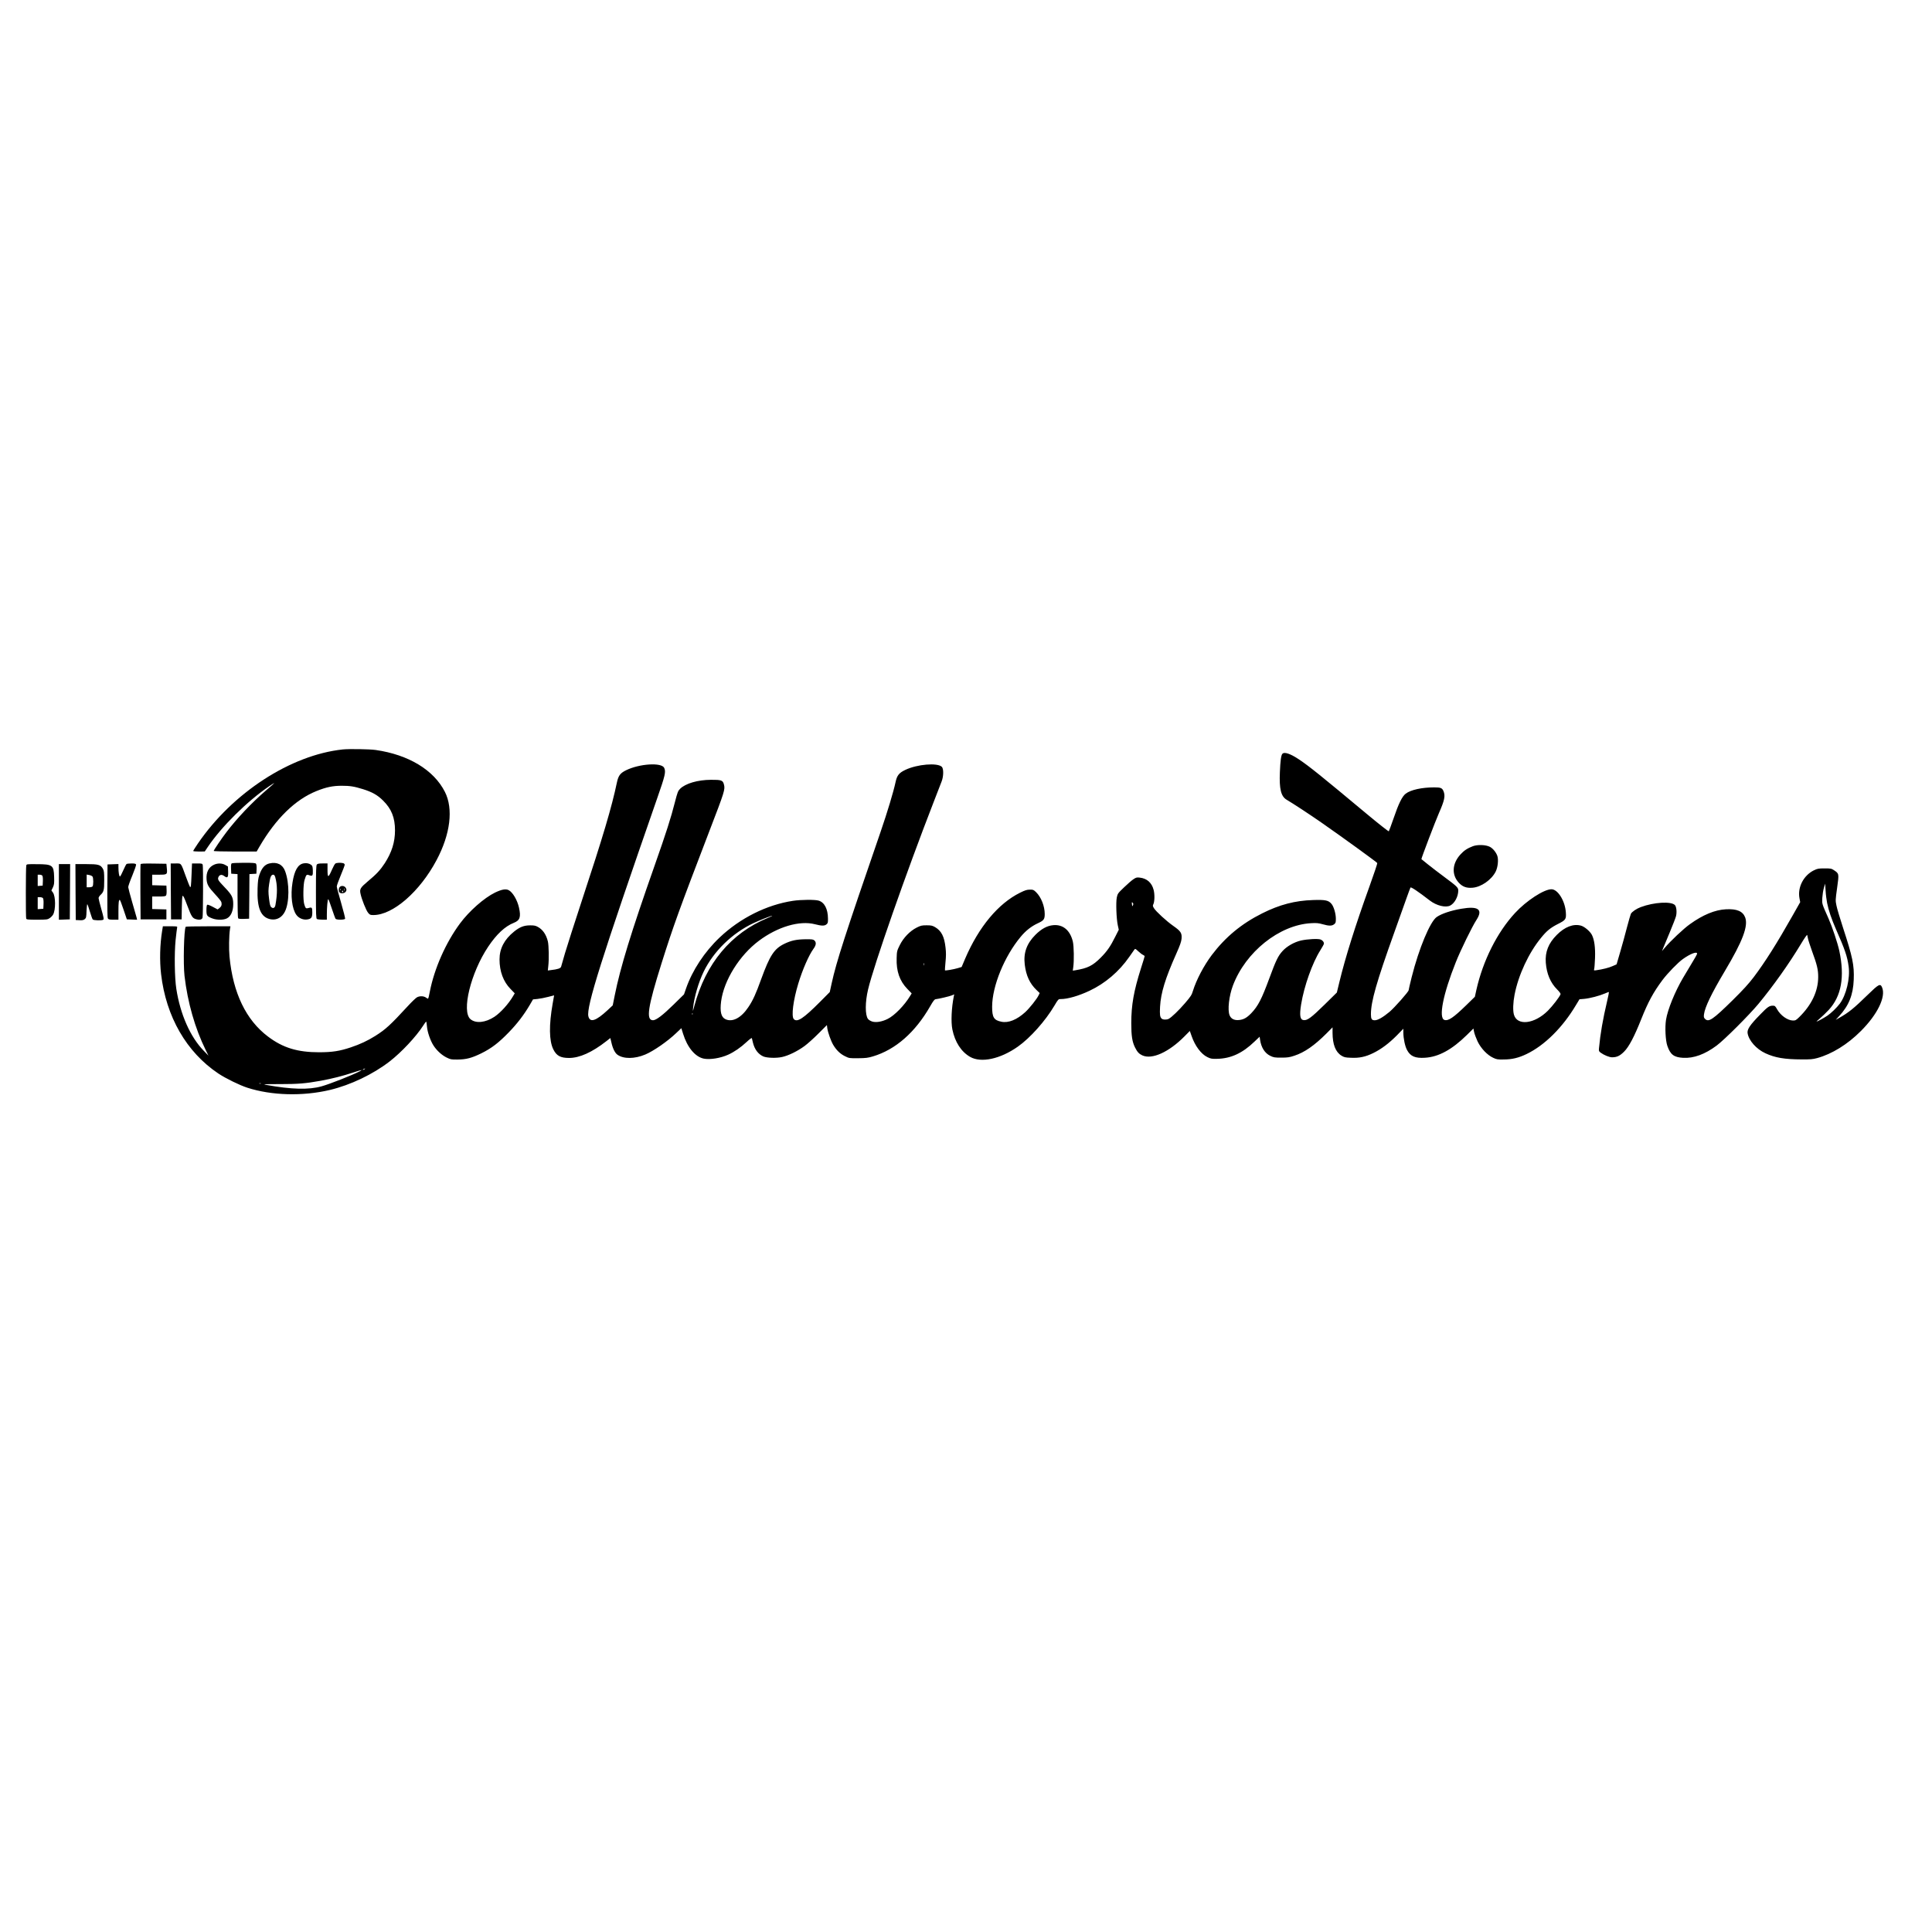 <?xml version="1.0" encoding="UTF-8" standalone="yes"?>
<svg version="1.0" xmlns="http://www.w3.org/2000/svg" width="100mm" height="100mm" viewBox="0 0 2920 1134" preserveAspectRatio="xMidYMid meet">
  <g transform="translate(0,1134) scale(0.1,-0.1)" fill="#000000" stroke="none">
    <path d="M5180 8943 c-787 -84 -1664 -654 -2189 -1422 -39 -57 -71 -108 -71
-113 0 -4 39 -8 88 -8 l87 1 45 67 c206 307 595 692 931 921 107 72 99 63 -56
-70 -209 -180 -434 -417 -594 -628 -76 -99 -191 -270 -191 -282 0 -5 146 -9
325 -9 l324 0 42 73 c247 424 541 712 862 841 146 59 246 80 382 80 126 0 187
-10 320 -51 141 -44 222 -90 305 -173 127 -125 180 -259 180 -450 0 -178 -49
-333 -155 -497 -68 -104 -125 -165 -255 -273 -114 -96 -127 -117 -111 -189 18
-85 84 -250 114 -286 26 -32 33 -35 81 -35 294 0 701 353 954 830 209 392 256
776 126 1032 -168 331 -550 562 -1047 633 -93 13 -401 18 -497 8z"/>
    <path d="M19381 8876 c-19 -22 -30 -108 -37 -276 -11 -255 17 -367 102 -417
106 -63 344 -219 531 -349 320 -223 834 -596 839 -608 3 -7 -51 -167 -119
-356 -213 -590 -364 -1071 -454 -1444 l-38 -157 -190 -187 c-195 -191 -256
-237 -312 -230 -54 6 -65 71 -38 238 45 276 170 628 290 817 30 48 55 93 55
101 0 25 -19 49 -50 62 -38 16 -200 7 -298 -15 -102 -24 -213 -87 -278 -159
-67 -74 -99 -139 -199 -411 -116 -314 -170 -420 -273 -528 -69 -71 -117 -98
-191 -104 -68 -5 -115 19 -137 72 -33 79 -9 292 50 449 192 509 701 916 1180
943 84 5 113 2 177 -16 95 -27 139 -27 173 0 23 18 26 27 26 84 0 76 -31 183
-66 224 -45 54 -93 64 -276 58 -275 -8 -510 -70 -771 -201 -314 -157 -557
-359 -762 -630 -121 -161 -234 -377 -285 -542 -18 -62 -33 -84 -120 -186 -96
-111 -202 -213 -247 -237 -31 -16 -89 -14 -107 5 -25 24 -29 59 -23 178 12
211 78 427 248 808 54 121 72 174 77 220 7 86 -11 114 -125 194 -103 72 -261
217 -293 269 -17 28 -19 38 -10 55 21 39 24 150 6 220 -28 109 -101 174 -211
186 -44 5 -55 2 -95 -25 -25 -16 -89 -72 -142 -123 -93 -89 -97 -95 -109 -153
-15 -75 -6 -321 15 -418 l15 -69 -51 -101 c-74 -150 -126 -224 -219 -318 -125
-126 -201 -163 -390 -194 l-35 -5 7 52 c14 95 10 318 -6 387 -41 171 -149 262
-297 248 -91 -8 -178 -55 -269 -146 -132 -133 -182 -272 -161 -449 20 -168 76
-287 178 -385 l48 -46 -16 -33 c-27 -57 -136 -194 -202 -255 -127 -116 -256
-168 -362 -145 -113 23 -139 66 -139 227 1 311 185 761 432 1057 76 92 162
159 259 204 89 41 104 60 104 139 0 119 -54 256 -131 331 -37 36 -44 39 -94
38 -44 0 -72 -9 -149 -47 -328 -163 -621 -514 -827 -992 l-55 -130 -60 -18
c-59 -18 -185 -39 -192 -33 -2 2 2 57 8 123 9 88 10 144 1 220 -18 167 -62
254 -159 311 -41 23 -58 27 -128 27 -72 0 -88 -4 -150 -35 -102 -52 -199 -152
-255 -265 -42 -85 -44 -92 -47 -196 -7 -196 45 -346 162 -466 l65 -67 -21 -35
c-86 -144 -238 -300 -342 -351 -86 -43 -177 -58 -235 -39 -24 8 -53 25 -63 40
-44 59 -43 257 2 444 87 368 576 1765 990 2830 56 143 111 285 122 315 30 77
31 192 3 220 -66 65 -371 40 -552 -46 -96 -46 -126 -83 -148 -187 -32 -148
-122 -447 -225 -747 -539 -1565 -668 -1962 -740 -2291 l-29 -133 -148 -149
c-251 -252 -346 -314 -396 -259 -39 43 -8 285 68 535 64 212 160 431 230 527
41 55 45 98 14 126 -19 17 -36 19 -138 18 -135 -2 -214 -19 -317 -69 -154 -75
-219 -176 -350 -535 -79 -220 -125 -321 -194 -423 -108 -162 -240 -231 -346
-181 -65 31 -85 114 -65 270 42 318 278 696 571 915 283 212 615 310 847 250
101 -26 144 -27 174 -2 21 17 24 27 23 88 -1 144 -53 245 -141 271 -56 17
-268 15 -388 -3 -397 -60 -799 -261 -1108 -554 -229 -217 -413 -497 -507 -768
l-32 -92 -158 -155 c-162 -159 -263 -236 -310 -236 -110 0 -80 197 130 865
175 555 264 801 720 1990 234 608 242 634 221 711 -16 61 -40 69 -195 68 -200
-1 -386 -55 -467 -136 -32 -32 -39 -51 -78 -201 -61 -241 -131 -459 -307 -959
-354 -1005 -518 -1538 -603 -1963 l-30 -150 -78 -73 c-176 -163 -265 -192
-290 -94 -35 140 200 883 1041 3300 120 343 132 396 105 456 -39 85 -374 64
-577 -36 -87 -43 -115 -80 -137 -181 -79 -377 -211 -821 -530 -1787 -111 -338
-226 -696 -255 -795 -28 -99 -55 -191 -59 -205 -8 -26 -50 -40 -154 -52 l-47
-6 7 67 c12 102 8 310 -6 371 -26 107 -78 182 -156 223 -31 17 -57 22 -115 21
-90 0 -155 -25 -240 -94 -148 -119 -220 -257 -220 -421 0 -181 58 -336 166
-446 l64 -66 -24 -41 c-70 -119 -188 -250 -282 -313 -136 -90 -282 -105 -363
-37 -139 117 4 702 268 1096 126 188 253 307 386 360 94 37 111 88 79 231 -26
116 -95 231 -155 263 -45 23 -105 12 -206 -36 -165 -80 -391 -279 -531 -468
-214 -289 -388 -681 -456 -1032 -24 -119 -21 -114 -55 -89 -36 26 -94 29 -138
6 -17 -9 -78 -67 -135 -129 -269 -292 -339 -356 -496 -455 -118 -74 -230 -126
-370 -173 -172 -57 -277 -73 -477 -74 -328 0 -549 67 -775 238 -331 249 -528
658 -581 1206 -11 118 -8 315 7 418 l7 42 -336 0 c-185 0 -338 -3 -340 -7 -27
-43 -39 -563 -18 -743 47 -402 158 -791 321 -1122 l41 -83 -71 73 c-204 209
-355 551 -415 937 -26 168 -31 529 -11 735 10 91 20 175 23 188 5 22 4 22
-105 22 l-110 0 -11 -67 c-34 -208 -40 -452 -16 -657 75 -643 384 -1179 865
-1501 111 -74 321 -177 439 -215 365 -118 836 -131 1246 -34 314 75 653 237
905 432 178 138 400 375 505 539 22 35 43 63 46 63 3 0 9 -33 12 -72 6 -86 53
-220 101 -293 50 -76 123 -142 195 -178 61 -30 72 -32 166 -31 133 1 214 23
360 94 155 77 261 158 415 317 128 132 226 260 316 412 l50 86 70 7 c38 4 110
18 159 31 l90 23 -22 -125 c-57 -323 -54 -563 10 -691 48 -97 108 -130 238
-130 159 0 348 85 564 254 l60 47 16 -68 c20 -90 54 -158 91 -184 92 -66 260
-65 421 3 126 53 335 198 466 323 l79 75 26 -84 c64 -207 183 -349 312 -376
93 -19 252 6 369 59 93 42 191 110 279 192 47 44 77 66 80 57 2 -7 9 -35 15
-63 25 -105 81 -179 160 -213 55 -22 193 -27 280 -8 95 20 235 88 342 167 46
34 141 119 210 189 l127 127 6 -49 c9 -62 54 -190 88 -248 47 -80 105 -137
176 -172 66 -33 68 -33 202 -32 116 1 148 5 225 28 340 102 637 362 863 756
47 82 65 106 84 108 48 5 211 44 245 58 l35 15 -6 -28 c-35 -174 -45 -389 -22
-502 39 -191 133 -336 267 -414 166 -96 457 -34 724 155 185 130 415 388 551
618 58 98 60 100 96 100 105 0 270 48 434 125 237 111 448 291 602 513 34 48
68 96 75 107 14 19 16 19 61 -23 25 -23 57 -48 71 -54 14 -6 25 -15 25 -21 0
-5 -25 -86 -55 -180 -109 -344 -147 -556 -147 -832 0 -190 14 -281 57 -367 34
-68 60 -96 110 -119 146 -67 401 48 639 289 l79 80 27 -77 c51 -148 143 -272
238 -318 51 -25 67 -28 147 -26 208 4 384 85 566 261 l77 73 7 -48 c17 -115
71 -200 152 -240 53 -26 68 -28 168 -28 94 0 123 4 198 29 154 50 304 155 486
337 l91 92 0 -84 c1 -174 45 -288 133 -343 42 -26 59 -30 145 -33 126 -6 218
13 337 71 121 59 238 147 358 268 l97 100 0 -59 c1 -91 25 -207 57 -265 50
-93 122 -124 268 -115 207 12 408 121 636 345 l98 97 11 -55 c7 -30 30 -93 52
-140 51 -106 146 -206 235 -247 52 -25 68 -28 163 -26 126 1 223 25 342 82
273 131 547 403 748 742 l52 86 71 6 c86 8 231 46 312 81 32 15 60 24 62 22 2
-2 -9 -62 -26 -132 -66 -280 -104 -500 -124 -716 -4 -42 -2 -48 25 -68 50 -37
131 -70 172 -70 73 0 118 21 182 85 73 72 155 228 259 490 104 261 183 407
321 592 78 104 234 265 309 318 112 80 215 119 215 81 0 -8 -37 -74 -82 -147
-44 -74 -104 -172 -131 -219 -122 -207 -233 -480 -257 -633 -18 -112 -8 -314
20 -394 46 -133 99 -173 239 -181 160 -9 329 53 506 185 116 86 490 460 630
628 226 273 463 607 642 904 51 85 94 148 97 140 2 -8 7 -31 11 -52 3 -20 31
-106 61 -190 77 -209 94 -282 94 -392 0 -216 -100 -426 -289 -610 -46 -45 -56
-50 -94 -49 -81 2 -186 76 -239 171 -27 48 -33 53 -64 53 -53 0 -80 -19 -189
-132 -158 -161 -201 -226 -192 -284 18 -111 132 -240 269 -303 146 -68 290
-92 548 -93 129 -1 168 2 234 20 223 61 460 207 660 408 252 251 381 517 322
659 -27 65 -50 53 -220 -113 -207 -202 -284 -265 -431 -348 l-50 -28 50 55
c148 159 213 321 222 551 9 220 -17 343 -162 787 -46 141 -91 291 -99 334 -16
76 -16 84 10 268 30 216 30 215 -48 267 -38 25 -49 27 -142 27 -91 0 -107 -3
-161 -29 -156 -77 -249 -256 -218 -422 l11 -59 -116 -205 c-232 -411 -414
-700 -587 -929 -77 -101 -157 -189 -316 -346 -301 -296 -365 -339 -419 -285
-19 19 -21 29 -16 71 15 109 111 309 316 654 270 453 355 680 306 810 -36 93
-126 131 -291 122 -164 -8 -347 -83 -544 -225 -93 -65 -296 -257 -380 -357
l-42 -50 16 40 c9 22 54 130 100 240 46 110 89 221 96 248 15 60 7 141 -16
167 -54 60 -318 45 -517 -30 -65 -24 -132 -70 -149 -101 -6 -12 -33 -106 -60
-208 -26 -102 -72 -269 -102 -371 l-54 -185 -59 -26 c-55 -25 -157 -51 -248
-63 -36 -5 -38 -4 -32 17 4 12 10 87 13 167 6 158 -10 277 -47 350 -28 54
-111 125 -165 140 -114 32 -245 -18 -365 -139 -128 -128 -179 -259 -167 -421
13 -168 70 -303 170 -403 38 -38 56 -64 53 -74 -17 -43 -120 -177 -191 -248
-203 -203 -466 -233 -514 -59 -17 61 -13 183 10 300 57 296 213 632 401 861
84 104 142 151 254 208 119 60 127 72 120 175 -11 173 -121 350 -217 350 -114
0 -380 -173 -552 -360 -269 -291 -484 -720 -583 -1160 l-23 -105 -131 -128
c-191 -186 -271 -241 -329 -222 -92 29 -21 389 171 870 71 180 248 542 312
640 104 160 31 215 -230 170 -156 -27 -296 -74 -369 -124 -100 -68 -270 -476
-379 -909 -25 -101 -46 -190 -46 -198 0 -22 -214 -264 -289 -327 -100 -83
-177 -127 -223 -127 -46 0 -58 19 -58 92 0 190 85 488 352 1232 77 215 162
454 189 530 27 76 53 145 57 152 7 13 116 -60 292 -196 101 -78 239 -112 309
-76 67 35 121 136 121 227 0 45 -19 63 -216 209 -77 57 -184 139 -239 183 -55
44 -101 81 -102 82 -6 4 212 576 264 694 87 198 100 262 69 336 -20 46 -42 55
-138 55 -187 0 -356 -37 -432 -95 -54 -41 -107 -148 -186 -380 -34 -99 -66
-184 -70 -189 -4 -4 -156 115 -337 266 -683 570 -862 714 -1015 817 -136 91
-228 122 -257 87z m8234 -2255 c22 -110 66 -240 132 -391 139 -316 172 -413
193 -566 25 -177 -36 -434 -134 -564 -46 -61 -129 -141 -186 -180 -52 -35
-152 -90 -165 -90 -3 0 20 22 52 49 32 26 91 84 132 127 192 208 244 499 160
894 -27 122 -105 356 -164 490 -100 225 -98 217 -93 310 3 47 13 114 24 150
l19 65 7 -106 c3 -59 14 -143 23 -188z m-10492 -33 c-9 -21 -10 -20 -15 15 -3
33 -2 36 11 23 11 -12 12 -21 4 -38z m-5518 -191 c-557 -230 -939 -689 -1111
-1332 -24 -88 -24 -89 -19 -30 16 163 83 390 161 551 150 308 432 582 754 733
99 46 261 110 280 110 8 0 -21 -14 -65 -32z m2362 -714 c-3 -10 -5 -4 -5 12 0
17 2 24 5 18 2 -7 2 -21 0 -30z m-3500 -745 c-3 -8 -6 -5 -6 6 -1 11 2 17 5
13 3 -3 4 -12 1 -19z m-4957 -828 c-8 -5 -19 -10 -25 -10 -5 0 -3 5 5 10 8 5
20 10 25 10 6 0 3 -5 -5 -10z m-74 -32 c-111 -58 -448 -191 -577 -227 -193
-54 -456 -47 -836 22 -59 11 -37 12 203 12 283 0 390 9 624 51 169 31 330 72
485 123 138 45 156 48 101 19z m-1493 -185 c-7 -2 -19 -2 -25 0 -7 3 -2 5 12
5 14 0 19 -2 13 -5z"/>
    <path d="M22262 7481 c-82 -31 -135 -65 -189 -125 -125 -137 -136 -303 -28
-424 58 -64 119 -87 211 -79 130 10 286 119 349 243 33 65 45 178 26 237 -19
55 -67 114 -113 138 -62 32 -184 36 -256 10z"/>
    <path d="M3502 7221 c-9 -5 -12 -29 -10 -82 l3 -74 48 -3 47 -3 0 -327 c0
-180 4 -333 9 -340 5 -9 30 -12 87 -10 l79 3 3 337 2 337 53 3 52 3 3 68 c2
42 -2 74 -9 83 -9 11 -47 14 -183 14 -94 0 -177 -4 -184 -9z"/>
    <path d="M4071 7220 c-69 -16 -115 -69 -151 -173 -17 -48 -23 -93 -27 -202
-11 -304 50 -444 203 -470 88 -14 166 29 210 117 69 137 71 431 3 612 -37 101
-123 143 -238 116z m89 -207 c33 -118 34 -249 3 -421 -7 -43 -34 -58 -62 -34
-17 14 -23 38 -35 132 -12 100 -11 129 2 220 15 107 30 140 63 140 12 0 21
-12 29 -37z"/>
    <path d="M4582 7220 c-82 -19 -133 -110 -161 -288 -32 -195 -8 -398 58 -489
36 -50 101 -78 162 -70 64 9 79 28 79 108 0 75 -6 81 -58 65 -38 -11 -45 -6
-64 59 -19 63 -16 299 5 365 26 84 29 87 73 71 48 -17 55 -6 52 78 -3 55 -6
66 -28 82 -32 22 -76 29 -118 19z"/>
    <path d="M5068 7218 c-9 -7 -31 -47 -49 -88 -57 -132 -69 -133 -69 -5 l0 95
-74 0 c-56 0 -77 -4 -87 -16 -11 -14 -14 -93 -14 -416 0 -343 2 -400 15 -408
8 -5 45 -10 83 -10 l67 0 0 78 c0 108 11 232 21 232 4 0 29 -64 54 -142 26
-79 52 -149 57 -155 15 -18 137 -17 144 1 3 7 -24 115 -60 239 -36 123 -66
236 -66 249 0 14 27 90 60 168 33 78 60 151 60 160 0 10 -10 20 -22 24 -39 10
-103 7 -120 -6z"/>
    <path d="M1913 7212 c-6 -4 -29 -47 -50 -96 -21 -49 -43 -91 -49 -93 -13 -4
-24 63 -24 139 l0 49 -82 -3 -83 -3 -3 -398 c-1 -263 1 -405 8 -417 9 -17 22
-20 85 -20 l75 0 0 128 c0 128 5 172 20 172 5 0 30 -66 57 -147 l50 -148 77
-3 78 -3 -7 32 c-4 17 -34 122 -67 233 -32 110 -59 213 -60 227 -1 14 27 94
62 177 34 83 60 158 57 166 -5 12 -21 16 -69 16 -35 0 -68 -4 -75 -8z"/>
    <path d="M2125 7208 c-3 -7 -4 -198 -3 -423 l3 -410 195 0 195 0 0 75 0 75
-107 3 -108 3 0 94 0 95 99 0 c73 0 102 4 110 14 7 9 11 41 9 83 l-3 68 -107
3 -108 3 0 79 0 80 105 0 c123 0 126 2 116 100 l-6 65 -193 3 c-149 2 -194 0
-197 -10z"/>
    <path d="M2582 6798 l3 -423 80 0 80 0 3 178 c1 102 6 177 12 177 13 0 22 -18
76 -160 56 -149 73 -176 122 -191 57 -17 95 -9 103 21 9 31 11 766 3 798 -6
20 -12 22 -84 22 l-78 0 -7 -167 c-7 -175 -10 -203 -24 -187 -4 5 -32 74 -61
154 -78 215 -67 200 -155 200 l-75 0 2 -422z"/>
    <path d="M3235 7201 c-81 -36 -121 -115 -113 -221 6 -78 28 -117 129 -226 49
-52 92 -106 95 -119 10 -39 0 -67 -29 -89 l-28 -21 -73 39 c-40 22 -78 36 -84
32 -7 -4 -12 -36 -12 -80 0 -85 8 -96 89 -127 69 -26 169 -26 221 1 60 30 95
111 95 215 0 102 -20 140 -130 255 -100 104 -109 120 -93 155 16 36 50 42 86
15 51 -38 63 -23 60 67 l-3 77 -40 23 c-49 28 -115 29 -170 4z"/>
    <path d="M397 7188 c-8 -32 -9 -782 -1 -802 5 -14 28 -16 164 -16 146 0 159 2
190 23 19 12 42 36 52 53 41 71 40 275 -2 334 l-23 32 23 47 c19 42 21 61 18
159 -5 176 -24 191 -264 191 -149 1 -152 1 -157 -21z m242 -152 c7 -9 11 -41
9 -83 l-3 -68 -37 -3 -38 -3 0 85 0 86 29 0 c16 0 34 -6 40 -14z m10 -340 c7
-9 11 -42 9 -88 l-3 -73 -42 -3 -43 -3 0 90 0 91 34 0 c18 0 39 -6 45 -14z"/>
    <path d="M890 6790 l0 -421 83 3 82 3 3 418 2 417 -85 0 -85 0 0 -420z"/>
    <path d="M1142 6788 l3 -423 56 -3 c43 -2 61 1 80 16 21 18 24 28 27 127 3 59
8 103 12 98 5 -4 22 -55 39 -112 17 -57 36 -110 42 -117 13 -16 135 -19 159
-5 12 8 8 32 -28 159 -23 81 -42 157 -42 168 0 11 12 31 26 45 53 49 59 73 59
224 0 123 -3 144 -20 175 -36 61 -68 70 -253 70 l-162 0 2 -422z m256 234 c15
-20 16 -134 0 -150 -7 -7 -29 -12 -50 -12 l-38 0 0 96 0 96 38 -7 c20 -3 43
-14 50 -23z"/>
    <path d="M5136 6865 c-19 -19 -21 -66 -4 -83 22 -22 76 -15 94 12 13 22 14 29
2 53 -16 34 -66 44 -92 18z m71 -52 c-3 -10 -5 -4 -5 12 0 17 2 24 5 18 2 -7
2 -21 0 -30z m-60 5 c-3 -8 -6 -5 -6 6 -1 11 2 17 5 13 3 -3 4 -12 1 -19z m38
-17 c3 -5 1 -12 -5 -16 -5 -3 -10 1 -10 9 0 18 6 21 15 7z"/>
  </g>
</svg>